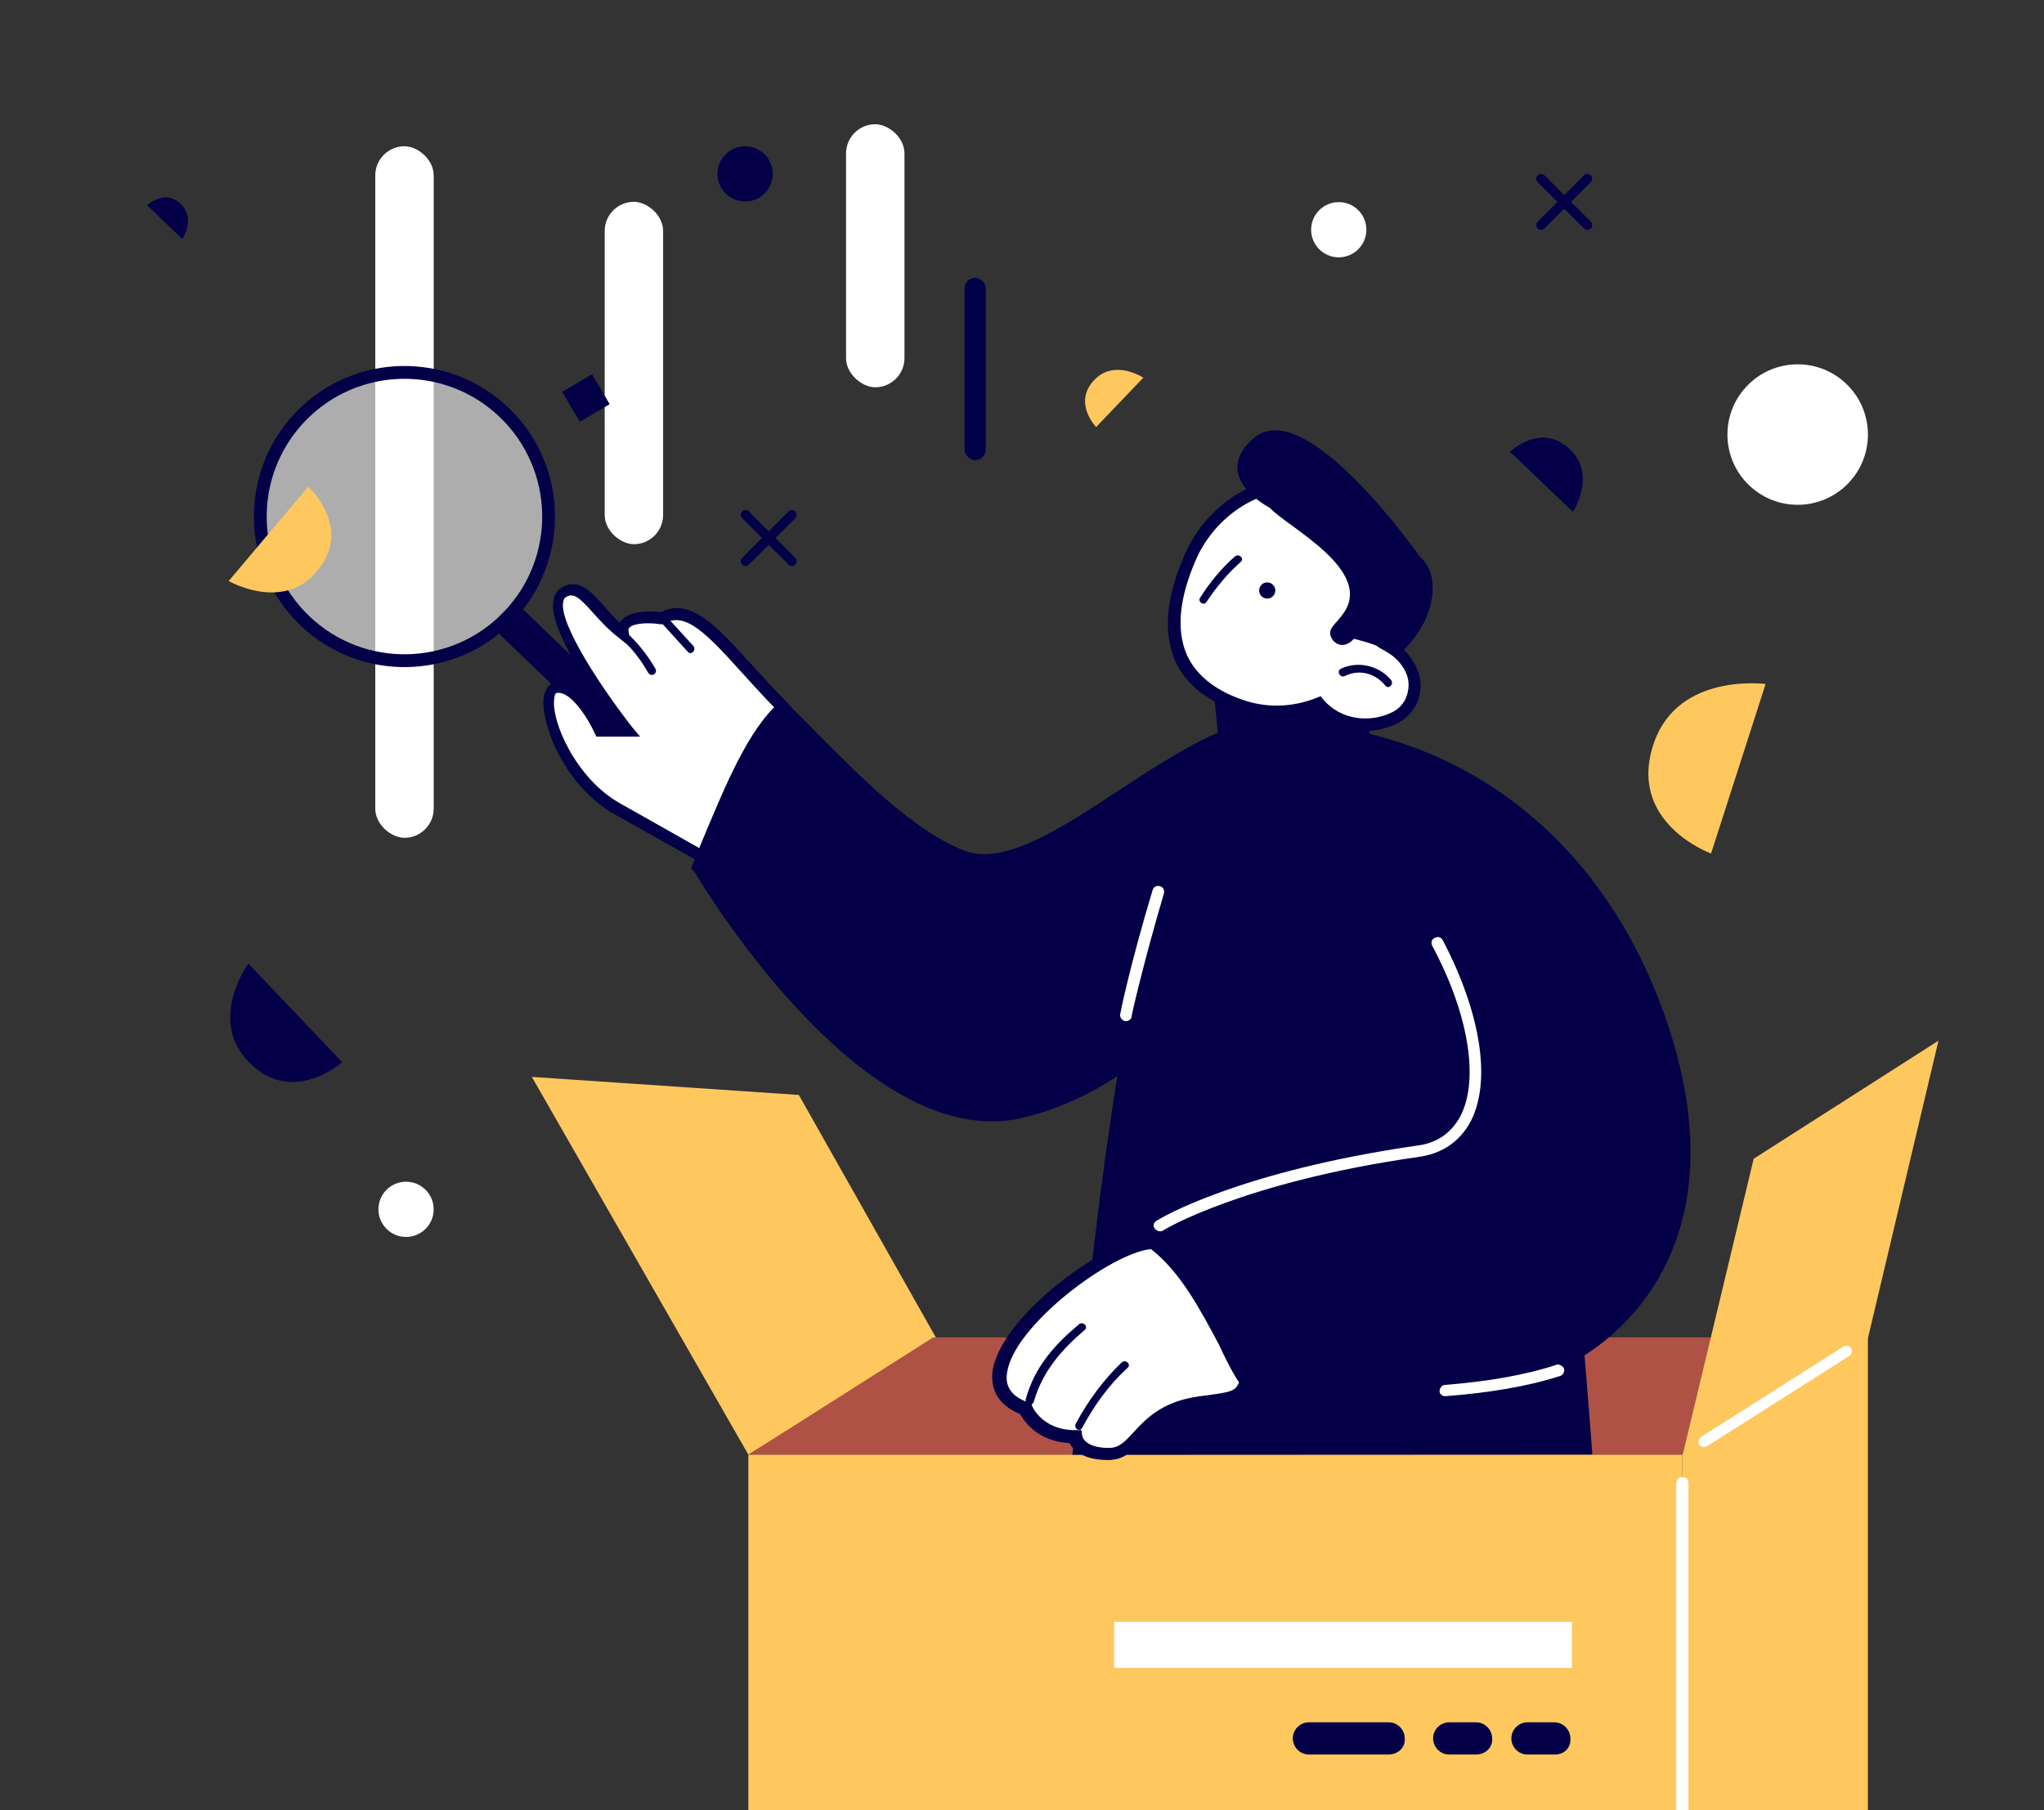 <svg width="271" height="240" viewBox="0 0 271 240" fill="none" xmlns="http://www.w3.org/2000/svg">
<rect x="0" y="0" width="271" height="240" fill="#333333" stroke="none"/>
<g clip-path="url(#clip0)">
<path d="M105.911 145.185L124.132 177.434L99.223 192.887L70.512 142.793L105.911 145.185Z" fill="#FEC85E"/>
<path d="M247.659 177.332L233.933 186.075L223.157 192.887H99.225L123.726 177.332H247.659Z" fill="#AF5245"/>
<path d="M223.049 192.888H99.219V293.437H223.049V192.888Z" fill="#FEC85E"/>
<path d="M247.652 277.881L223.049 293.436V192.888L247.652 177.333V277.881Z" fill="#FEC85E"/>
<path d="M223.048 244.858C222.641 244.858 222.234 244.553 222.234 244.044V196.672C222.234 196.266 222.539 195.859 223.048 195.859C223.556 195.859 223.861 196.164 223.861 196.672V244.044C223.861 244.451 223.556 244.858 223.048 244.858Z" fill="white"/>
<path d="M208.41 215.051H147.715V221.151H208.41V215.051Z" fill="white"/>
<path d="M184.111 232.64H173.537C172.317 232.64 171.402 231.623 171.402 230.505C171.402 229.285 172.419 228.37 173.537 228.37H184.111C185.331 228.37 186.246 229.386 186.246 230.505C186.347 231.725 185.331 232.64 184.111 232.64Z" fill="#030047"/>
<path d="M195.699 232.641H192.141C190.921 232.641 190.006 231.624 190.006 230.506C190.006 229.286 191.023 228.371 192.141 228.371H195.699C196.919 228.371 197.834 229.388 197.834 230.506C197.936 231.726 196.919 232.641 195.699 232.641Z" fill="#030047"/>
<path d="M206.174 232.641H202.514C201.294 232.641 200.379 231.624 200.379 230.506C200.379 229.286 201.396 228.371 202.514 228.371H206.072C207.292 228.371 208.207 229.387 208.207 230.506C208.309 231.726 207.394 232.641 206.174 232.641Z" fill="#030047"/>
<path d="M257.009 137.988L232.508 153.645L223.053 193.092L247.656 177.435L257.009 137.988Z" fill="#FEC85E"/>
<path d="M225.899 191.871C225.696 191.871 225.391 191.77 225.289 191.566C225.086 191.261 225.188 190.753 225.493 190.55L244.403 178.553C244.708 178.35 245.216 178.451 245.419 178.756C245.623 179.061 245.521 179.57 245.216 179.773L226.306 191.77C226.103 191.871 226.001 191.871 225.899 191.871Z" fill="white"/>
<path d="M105.612 68.303C105.612 68.467 105.53 68.631 105.448 68.713L99.297 74.864C99.052 75.11 98.641 75.11 98.395 74.864C98.149 74.618 98.149 74.208 98.395 73.962L104.546 67.811C104.792 67.565 105.202 67.565 105.448 67.811C105.612 68.057 105.612 68.221 105.612 68.303Z" fill="#030047"/>
<path d="M105.612 74.454C105.612 74.618 105.53 74.782 105.448 74.864C105.202 75.11 104.792 75.11 104.546 74.864L98.395 68.713C98.149 68.467 98.149 68.057 98.395 67.811C98.641 67.565 99.052 67.565 99.297 67.811L105.448 73.962C105.612 74.126 105.612 74.29 105.612 74.454Z" fill="#030047"/>
<path d="M151.583 50.081L145.331 56.624C145.331 56.624 142.119 53.327 145.191 50.277C147.871 47.615 151.583 50.081 151.583 50.081Z" fill="#FEC85E"/>
<path d="M95.125 23.054C95.125 25.076 96.765 26.716 98.787 26.716C100.81 26.716 102.449 25.076 102.449 23.054C102.449 21.031 100.81 19.392 98.787 19.392C96.765 19.392 95.125 21.031 95.125 23.054Z" fill="#030047"/>
<rect width="24.182" height="2.821" rx="1.41" transform="matrix(1.19249e-08 -1 -1 -1.19249e-08 130.701 61.012)" fill="#030047"/>
<rect width="91.698" height="7.746" rx="3.873" transform="matrix(-1.19249e-08 1 1 1.19249e-08 49.754 19.391)" fill="white"/>
<rect width="34.878" height="7.746" rx="3.873" transform="matrix(1.19249e-08 -1 -1 -1.19249e-08 119.918 51.352)" fill="white"/>
<rect width="45.397" height="7.746" rx="3.873" transform="matrix(-1.19249e-08 1 1 1.19249e-08 80.172 26.759)" fill="white"/>
<path d="M80.834 53.587L78.498 49.622L74.533 51.958L76.87 55.923L80.834 53.587Z" fill="#030047"/>
<path d="M69.682 81.131C68.779 80.264 67.344 80.294 66.478 81.197C65.611 82.1 65.641 83.534 66.544 84.401L85.178 102.284C86.081 103.151 87.516 103.121 88.382 102.219C89.249 101.316 89.219 99.881 88.316 99.014L69.682 81.131Z" fill="#030047"/>
<circle cx="53.486" cy="68.528" r="19.294" transform="rotate(-98.328 53.486 68.528)" fill="white" fill-opacity="0.6"/>
<path fill-rule="evenodd" clip-rule="evenodd" d="M66.801 81.137C59.817 88.415 48.255 88.653 40.978 81.669C33.7 74.684 33.462 63.123 40.446 55.845C47.431 48.568 58.992 48.33 66.27 55.314C73.547 62.298 73.785 73.86 66.801 81.137ZM68.027 82.314C60.393 90.269 47.756 90.529 39.801 82.895C31.846 75.261 31.586 62.623 39.22 54.669C46.854 46.714 59.492 46.454 67.446 54.088C75.401 61.722 75.661 74.359 68.027 82.314Z" fill="#030047"/>
<path d="M103.939 93.919C96.758 86.738 92.257 79.235 87.755 81.915C87.755 81.915 82.182 81.057 82.611 83.951C78.752 80.843 77.359 77.092 74.787 78.485C70.499 80.736 83.254 96.92 83.254 96.92H79.61C79.61 96.92 76.716 90.703 73.715 91.132C70.714 91.561 73.929 102.922 81.861 107.316C88.184 110.853 96.544 115.569 96.544 115.569L103.939 93.919Z" fill="white"/>
<path d="M97.08 116.749L104.904 93.705L104.583 93.383C102.868 91.669 101.26 89.847 99.76 88.239C95.151 83.201 91.614 79.129 87.648 81.165C86.684 81.058 83.79 80.844 82.504 82.13C82.397 82.237 82.289 82.344 82.182 82.558C81.325 81.808 80.682 81.058 80.039 80.308C78.324 78.378 76.716 76.663 74.573 77.842C73.93 78.164 73.501 78.807 73.394 79.557C72.536 83.416 79.181 92.633 81.861 96.17H80.36C79.503 94.562 76.93 89.954 73.822 90.382C73.286 90.49 72.429 90.811 72.107 92.312C71.572 95.634 74.68 104.209 81.646 108.067C87.97 111.604 96.33 116.32 96.33 116.32L97.08 116.749ZM102.975 94.134L96.116 114.391C93.865 113.104 87.434 109.46 82.29 106.566C76.287 103.244 72.965 95.42 73.501 92.526C73.501 92.312 73.608 91.883 73.822 91.883C75.644 91.561 78.002 95.313 78.86 97.242L79.074 97.671H84.862L83.79 96.385C79.931 91.454 74.037 82.665 74.68 79.772C74.787 79.343 74.894 79.236 75.108 79.129C76.073 78.593 76.823 79.236 78.645 81.272C79.61 82.344 80.682 83.523 82.075 84.595L83.683 85.881L83.361 83.844C83.254 83.416 83.361 83.309 83.468 83.201C84.112 82.558 86.255 82.558 87.541 82.773H87.863L88.077 82.665C90.864 81.058 93.65 83.952 98.474 89.311C99.867 90.811 101.367 92.526 102.975 94.134Z" fill="#030047"/>
<path d="M103.937 93.919C109.832 99.6 118.942 110.103 127.624 113.533C138.449 117.82 157.527 94.455 171.031 95.848L167.601 119.32C167.601 119.32 156.24 142.793 135.233 147.401C114.226 152.01 92.79 115.248 92.683 115.14C95.47 108.817 99.007 98.099 103.937 93.919Z" fill="#030047"/>
<path d="M131.486 148.688C132.772 148.688 134.058 148.581 135.344 148.259C156.459 143.543 168.141 119.964 168.249 119.749L168.356 119.535L171.893 95.205L171.035 95.098C164.176 94.455 156.137 99.707 148.42 104.744C140.489 109.996 132.986 114.819 127.842 112.783C120.982 110.103 113.909 102.815 108.121 97.027C106.835 95.634 105.549 94.455 104.37 93.276L103.834 92.74L103.298 93.169C99.225 96.706 96.117 104.316 93.544 110.425C92.901 111.925 92.365 113.319 91.83 114.605L91.615 115.141L92.044 115.569C95.688 121.571 113.265 148.688 131.486 148.688ZM166.855 119.106C165.998 120.821 154.744 142.257 135.13 146.651C116.695 150.724 97.51 121.357 93.652 115.034C94.188 113.855 94.723 112.568 95.259 111.175C97.617 105.495 100.404 98.421 104.048 94.991C105.013 95.956 106.084 97.027 107.156 98.099C112.944 103.994 120.232 111.389 127.413 114.176C133.415 116.534 141.239 111.389 149.492 105.923C156.673 101.207 164.069 96.277 170.178 96.492L166.855 119.106Z" fill="#030047"/>
<path d="M83.149 83.95C84.649 85.344 85.828 86.844 86.9 88.666C87.222 89.309 86.364 89.845 85.936 89.202C84.971 87.487 83.792 85.987 82.398 84.701C81.862 84.272 82.613 83.522 83.149 83.95Z" fill="#030047"/>
<path d="M88.719 82.129C89.791 83.308 90.863 84.487 91.934 85.666C92.363 86.202 91.613 86.952 91.184 86.416C90.112 85.237 89.04 84.058 87.969 82.879C87.54 82.451 88.29 81.7 88.719 82.129Z" fill="#030047"/>
<path d="M180.252 93.704L181.967 98.206L161.817 100.564L160.852 91.132L180.252 93.704Z" fill="#030047"/>
<path d="M164.387 98.85C175.748 90.061 199.113 105.281 202.865 118.25C206.616 131.218 211.117 192.857 211.117 192.857L142.193 192.891C142.193 192.891 147.774 125.216 155.813 113.748C163.744 102.173 160.529 101.744 164.387 98.85Z" fill="#030047"/>
<path d="M149.277 135.396C149.599 135.396 150.027 135.182 150.027 134.753C150.027 134.646 151.421 128.323 154.314 118.462C154.422 118.033 154.207 117.605 153.779 117.498C153.35 117.39 152.921 117.605 152.814 118.033C149.813 128.001 148.527 134.325 148.527 134.432C148.42 134.861 148.741 135.289 149.17 135.396H149.277Z" fill="white"/>
<path d="M153.778 168.086C154.742 164.764 168.89 155.01 169.64 151.688C174.249 154.26 178.75 155.868 182.823 154.474C194.077 150.616 198.257 130.037 185.288 119.855C172.319 109.673 171.141 95.847 171.141 95.847C191.612 96.705 211.333 109.03 220.443 133.896C230.732 162.191 217.335 176.553 206.724 181.591C196.22 186.521 166.639 184.699 166.639 184.699C166.317 185.235 163.745 180.733 163.209 180.305C160.315 176.446 152.384 172.695 153.778 168.086Z" fill="#030047"/>
<path d="M153.781 163.263C153.888 163.263 154.103 163.263 154.21 163.156C154.317 163.049 164.82 156.725 188.078 153.403C191.294 152.974 193.652 151.259 195.045 148.58C197.725 143.221 196.331 134.325 191.294 124.679C191.079 124.25 190.651 124.143 190.222 124.357C189.793 124.572 189.686 125 189.9 125.429C194.723 134.432 196.117 143.114 193.652 147.937C192.473 150.187 190.544 151.581 187.864 151.902C164.177 155.332 153.781 161.548 153.352 161.87C152.924 162.084 152.816 162.62 153.138 162.942C153.245 163.049 153.459 163.263 153.781 163.263Z" fill="white"/>
<path d="M191.612 185.129C191.612 185.129 191.719 185.129 191.612 185.129C197.292 184.7 202.544 183.843 206.831 182.45C207.26 182.343 207.474 181.807 207.367 181.485C207.26 181.164 206.724 180.842 206.403 180.949C202.223 182.343 197.078 183.2 191.612 183.629C191.183 183.629 190.862 184.057 190.862 184.486C190.862 184.808 191.183 185.129 191.612 185.129Z" fill="white"/>
<path d="M152.599 164.764C158.279 168.944 161.28 176.982 165.139 183.306C164.281 185.342 163.745 185.449 159.137 186.092C150.777 187.164 150.991 192.952 146.811 192.952C142.631 192.845 142.524 190.594 142.524 190.594C137.486 190.594 135.986 186.95 135.986 186.95C124.196 182.663 145.203 165.085 152.599 164.764Z" fill="white"/>
<path d="M146.918 193.595C149.061 193.595 150.24 192.309 151.419 191.023C153.027 189.308 154.849 187.379 159.244 186.843C163.959 186.2 164.817 186.093 165.781 183.627L165.889 183.199L165.674 182.877C164.603 181.162 163.638 179.34 162.673 177.518C159.994 172.481 157.207 167.336 152.92 164.228L152.706 164.014H152.384C146.596 164.335 132.663 174.517 131.591 181.805C131.377 183.627 131.806 186.093 135.235 187.486C135.771 188.451 137.593 191.13 141.773 191.344C142.309 192.202 143.488 193.595 146.918 193.595C146.811 193.595 146.918 193.595 146.918 193.595ZM164.281 183.306C163.745 184.485 163.316 184.592 159.136 185.128C154.099 185.771 151.955 188.129 150.348 189.844C149.169 191.13 148.418 191.987 147.025 191.987C143.702 191.987 143.488 190.38 143.488 190.38L143.381 189.63H142.631C142.631 189.63 142.631 189.63 142.524 189.63C138.236 189.63 136.843 186.521 136.843 186.414L136.736 186.093L136.414 185.985C134.164 185.235 133.199 183.842 133.52 182.02C134.378 175.803 147.239 166.157 152.598 165.621C156.457 168.622 159.029 173.445 161.601 178.269C162.352 179.876 163.209 181.698 164.281 183.306Z" fill="#030047"/>
<path d="M142.632 188.772C144.239 185.771 146.276 182.984 148.741 180.626C149.277 180.197 150.027 180.948 149.491 181.376C147.026 183.627 145.097 186.307 143.489 189.308C143.167 189.951 142.31 189.415 142.632 188.772Z" fill="#030047"/>
<path d="M135.987 185.557C137.166 181.27 139.739 178.376 143.061 175.589C143.597 175.16 144.348 175.911 143.812 176.339C140.703 179.019 138.238 181.806 137.059 185.879C136.845 186.522 135.88 186.307 135.987 185.557Z" fill="#030047"/>
<path d="M158.065 73.662C161.602 65.838 170.176 62.086 177.143 65.302C184.11 68.517 187.003 77.413 183.467 85.237C183.467 85.237 183.467 85.237 183.467 85.344C184.217 85.666 184.86 86.095 185.289 86.523C188.825 89.524 188.075 93.919 184.646 95.419C181.644 96.705 177.464 96.491 174.892 93.383C171.462 94.669 167.711 94.776 164.389 93.597C153.992 89.953 154.528 81.486 158.065 73.662Z" fill="white"/>
<path d="M181.002 96.919C182.396 96.919 183.789 96.597 184.968 96.061C186.79 95.204 187.969 93.703 188.291 91.774C188.612 89.63 187.648 87.487 185.718 85.772C185.29 85.451 184.861 85.129 184.325 84.808C187.648 76.662 184.647 67.659 177.358 64.443C169.963 61.121 160.96 65.087 157.209 73.232C154.636 78.913 154.208 83.629 155.708 87.38C156.994 90.488 159.781 92.846 163.854 94.239C167.176 95.418 170.928 95.418 174.465 94.239C176.394 96.168 178.752 96.919 181.002 96.919ZM171.892 64.979C173.607 64.979 175.215 65.301 176.822 66.051C183.468 69.052 186.04 77.519 182.717 84.915L182.396 85.558L183.039 85.986C183.682 86.308 184.325 86.737 184.754 87.058C186.254 88.344 187.004 89.952 186.683 91.56C186.469 92.953 185.611 94.025 184.325 94.561C181.753 95.74 177.894 95.633 175.429 92.739L175.108 92.31L174.572 92.524C171.356 93.811 167.819 93.918 164.604 92.739C160.96 91.453 158.495 89.416 157.316 86.737C155.922 83.414 156.351 79.127 158.709 73.875C161.281 68.409 166.64 64.979 171.892 64.979Z" fill="#030047"/>
<path d="M167.98 79.367C167.389 79.349 166.923 78.855 166.941 78.263C166.958 77.672 167.452 77.206 168.044 77.224C168.636 77.241 169.101 77.735 169.084 78.327C169.066 78.918 168.572 79.384 167.98 79.367Z" fill="#030047"/>
<path d="M159.132 79.236C160.418 77.2 161.919 75.377 163.741 73.77C164.277 73.341 165.027 74.091 164.491 74.52C162.776 76.02 161.276 77.843 159.99 79.772C159.668 80.415 158.703 79.772 159.132 79.236Z" fill="#030047"/>
<path d="M168.355 67.337C170.713 69.909 182.395 75.697 178.001 81.485C176.929 82.985 175.643 83.521 176.822 85.022C178.215 86.308 179.501 84.7 179.501 84.7C181.645 85.236 184.003 85.986 185.182 87.058C190.862 82.128 190.862 75.912 188.29 73.875C188.29 73.875 173.285 52.332 166.318 58.013C160.209 63.157 168.355 67.337 168.355 67.337Z" fill="#030047"/>
<path d="M177.787 88.667C180.038 87.595 182.825 88.239 184.433 90.168C184.861 90.704 184.111 91.454 183.682 90.918C182.396 89.31 180.252 88.667 178.323 89.632C177.68 89.954 177.144 88.989 177.787 88.667Z" fill="#030047"/>
<path d="M208.535 67.864L200.202 59.902C200.202 59.902 204.401 55.812 208.284 59.724C211.674 63.136 208.535 67.864 208.535 67.864Z" fill="#030047"/>
<path d="M24.183 31.694L19.507 27.226C19.507 27.226 21.863 24.93 24.042 27.126C25.944 29.041 24.183 31.694 24.183 31.694Z" fill="#030047"/>
<path d="M32.926 127.765L45.382 140.852C45.382 140.852 38.503 146.944 32.713 140.529C27.659 134.934 32.926 127.765 32.926 127.765Z" fill="#030047"/>
<path d="M238.343 48.307C233.199 48.307 229.029 52.477 229.029 57.62C229.029 62.764 233.199 66.934 238.343 66.934C243.486 66.934 247.656 62.764 247.656 57.62C247.656 52.477 243.486 48.307 238.343 48.307Z" fill="white"/>
<path d="M177.496 26.798C175.474 26.798 173.834 28.438 173.834 30.46C173.834 32.483 175.474 34.122 177.496 34.122C179.519 34.122 181.158 32.483 181.158 30.46C181.158 28.438 179.519 26.798 177.496 26.798Z" fill="white"/>
<path d="M53.836 156.69C51.813 156.69 50.174 158.329 50.174 160.352C50.174 162.374 51.813 164.014 53.836 164.014C55.858 164.014 57.498 162.374 57.498 160.352C57.498 158.329 55.858 156.69 53.836 156.69Z" fill="white"/>
<path d="M210.425 30.46C210.261 30.46 210.097 30.378 210.015 30.296L203.864 24.145C203.618 23.899 203.618 23.489 203.864 23.243C204.11 22.997 204.52 22.997 204.766 23.243L210.917 29.393C211.163 29.64 211.163 30.05 210.917 30.296C210.671 30.46 210.507 30.46 210.425 30.46Z" fill="#030047"/>
<path d="M204.274 30.46C204.11 30.46 203.946 30.378 203.864 30.296C203.618 30.05 203.618 29.64 203.864 29.393L210.015 23.243C210.261 22.997 210.671 22.997 210.917 23.243C211.163 23.489 211.163 23.899 210.917 24.145L204.766 30.296C204.602 30.46 204.438 30.46 204.274 30.46Z" fill="#030047"/>
<path d="M30.322 77.04L40.87 64.527C40.87 64.527 47.038 70.117 41.836 75.966C37.299 81.071 30.322 77.04 30.322 77.04Z" fill="#FEC85E"/>
<path d="M234.09 90.699L226.858 113.172C226.858 113.172 215.567 109.086 219.309 98.433C222.571 89.136 234.09 90.699 234.09 90.699Z" fill="#FEC85E"/>
</g>
<defs>
<clipPath id="clip0">
<rect width="270" height="240" fill="white" transform="translate(0.205)"/>
</clipPath>
</defs>
</svg>
